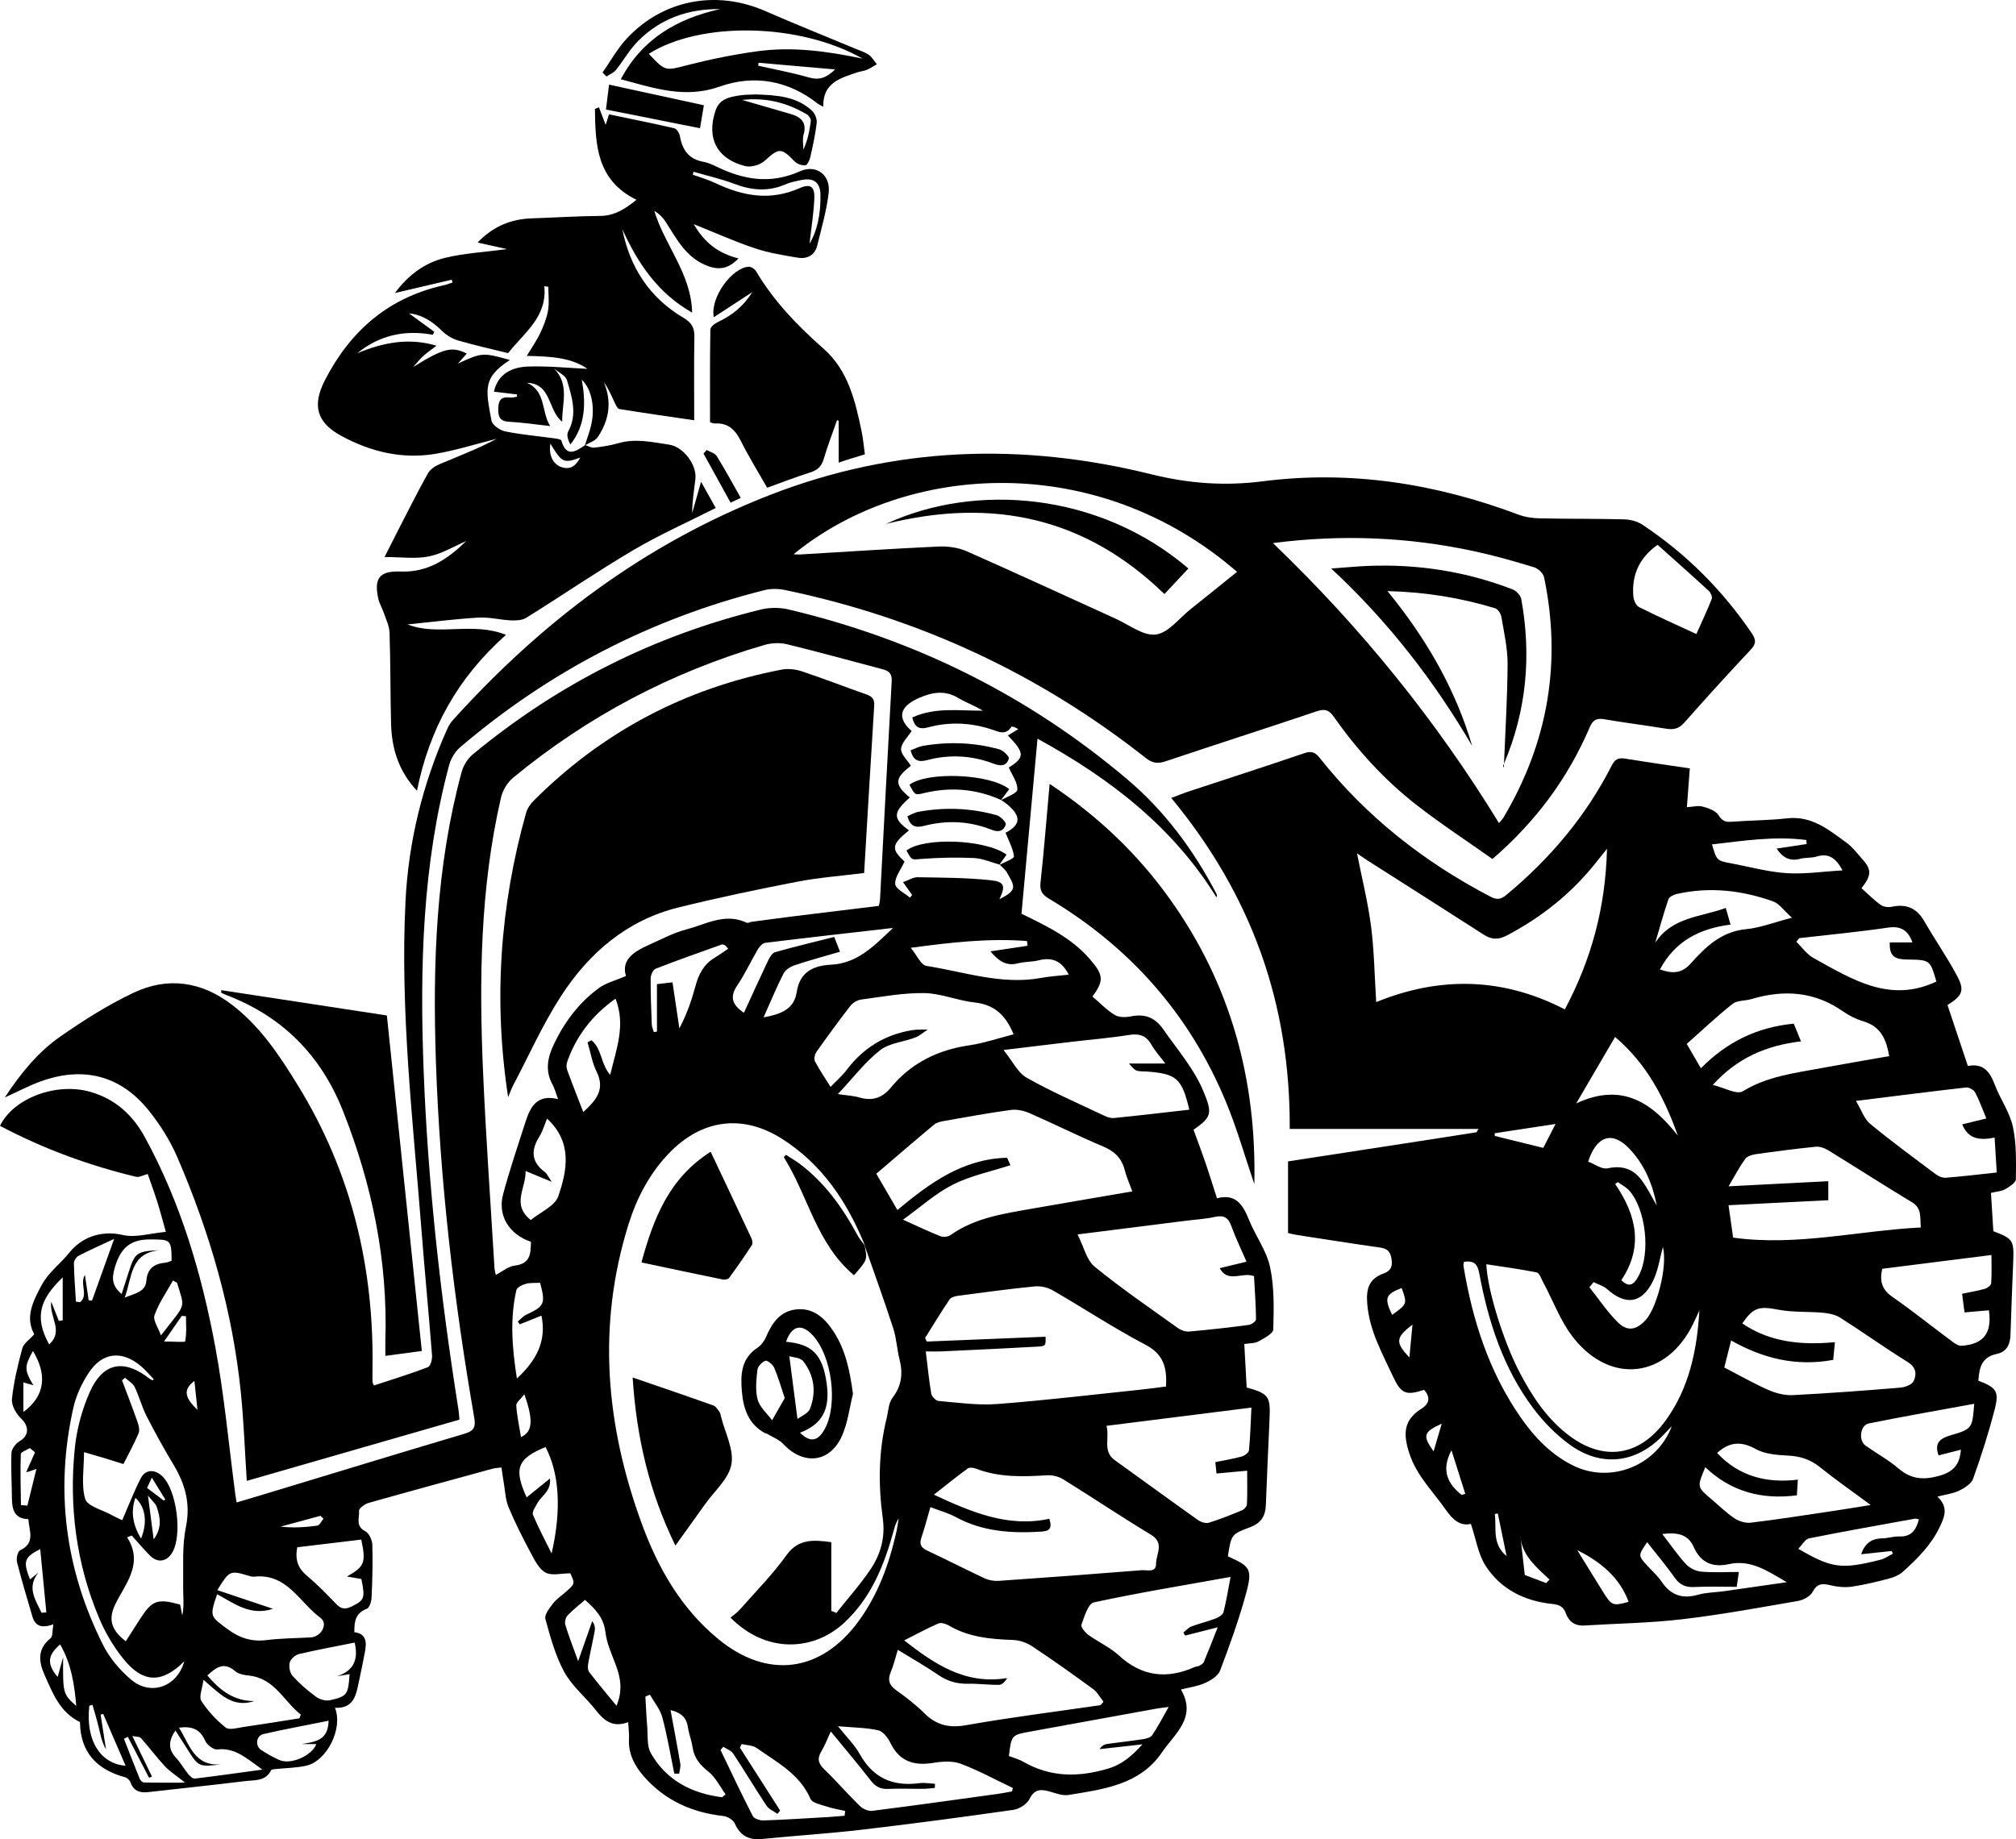 <svg width="80" height="73" viewBox="0 0 80 73" fill="none" xmlns="http://www.w3.org/2000/svg">
<path fill-rule="evenodd" clip-rule="evenodd" d="M49.562 48.413C49.325 47.822 49.039 47.365 48.292 47.561C48.133 47.065 47.998 46.622 47.848 46.184C47.693 45.731 47.524 45.284 47.362 44.84C48.093 44.339 48.104 44.172 47.774 43.361C47.392 42.423 46.731 41.676 46.166 40.861C45.834 40.383 45.437 40.229 44.875 40.342C44.67 40.383 44.399 40.385 44.235 40.284C43.911 40.085 43.641 39.801 43.351 39.553C43.828 38.911 43.774 38.681 43.259 38.081C42.524 37.224 41.54 36.758 40.535 36.267C40.746 33.965 40.957 31.664 41.171 29.32C44.081 30.912 46.561 32.843 48.275 35.621C48.292 35.556 48.291 35.51 48.271 35.473C47.369 33.748 46.227 32.197 44.731 30.93C40.803 27.605 36.304 25.372 31.274 24.186C30.93 24.105 30.53 24.11 30.186 24.194C25.925 25.237 22.114 27.163 18.755 29.948C18.55 30.117 18.386 30.393 18.316 30.65C17.296 34.42 17.167 38.273 17.298 42.142C17.459 46.886 18.008 51.594 18.82 56.271C18.884 56.643 18.806 56.797 18.429 56.908C15.757 57.701 13.092 58.518 10.424 59.326C10.087 59.428 9.749 59.528 9.39 59.634C9.369 59.507 9.353 59.43 9.343 59.353C9.082 57.386 8.904 55.404 8.542 53.455C8.005 50.566 7.177 47.755 5.754 45.146C5.268 44.254 4.579 43.623 3.588 43.338C2.236 42.948 0.534 43.585 0 44.686C1.71 45.591 3.514 46.255 5.398 46.708C5.524 46.738 5.682 46.644 5.862 46.598C5.98 46.94 6.119 47.314 6.239 47.694C6.357 48.069 6.456 48.451 6.582 48.894C5.962 48.95 5.384 49.136 4.879 49.019C3.971 48.807 3.204 49.148 2.749 49.721C2.403 50.156 1.93 50.494 1.659 50.997C1.307 51.648 0.985 52.287 1.36 52.958C1.167 53.176 0.938 53.323 0.886 53.516C0.707 54.178 0.544 54.852 0.474 55.531C0.448 55.779 0.64 56.114 0.837 56.303C1.163 56.614 1.158 56.983 0.775 57.205C0.623 57.293 0.461 57.509 0.454 57.673C0.428 58.278 0.47 58.886 0.474 59.493C0.478 59.934 0.588 60.283 1.125 60.296C1.157 60.768 1.414 61.244 0.799 61.532C0.701 61.578 0.639 61.856 0.675 61.999C0.857 62.724 1.074 63.441 1.285 64.158C1.389 64.513 1.619 64.654 2.118 64.469C2.072 64.728 2.1 64.95 2.007 65.024C1.469 65.454 1.536 65.962 1.773 66.49C2.094 67.207 2.374 67.961 3.174 68.352C3.187 69.532 3.823 70.233 4.961 70.54C5.051 70.565 5.153 70.665 5.184 70.753C5.305 71.094 5.556 71.167 5.878 71.131C7.166 70.986 8.454 70.85 9.74 70.693C10.11 70.648 10.543 70.706 10.756 70.266C10.774 70.229 10.87 70.222 10.931 70.216C11.34 70.172 11.758 70.173 12.156 70.082C12.97 69.896 13.621 68.612 13.293 67.784C14.049 67.821 14.132 67.267 14.243 66.739C14.326 66.349 14.409 65.958 14.482 65.566C14.553 65.189 14.546 64.843 14.062 64.784C14.055 64.351 14.113 64.021 14.553 63.856C14.661 63.815 14.739 63.568 14.745 63.412C14.776 62.709 14.797 62.005 14.774 61.302C14.768 61.117 14.64 60.849 14.488 60.772C14.093 60.57 14.271 60.235 14.247 59.967C14.239 59.871 14.473 59.697 14.623 59.654C16.261 59.19 17.903 58.744 19.545 58.295C19.648 58.267 19.759 58.265 19.899 58.246C19.932 58.466 19.956 58.653 19.989 58.839C20.046 59.169 20.055 59.52 20.181 59.822C20.439 60.442 20.745 61.044 21.062 61.638C21.216 61.926 21.386 62.276 21.649 62.418C21.894 62.551 22.271 62.447 22.632 62.447C22.821 62.861 22.821 62.861 22.441 63.194C22.271 63.343 22.075 63.473 21.941 63.649C21.802 63.831 21.596 64.092 21.642 64.259C21.841 64.979 22.039 65.721 22.396 66.37C22.706 66.934 23.248 67.37 23.653 67.889C23.977 68.305 24.328 68.579 24.927 68.355C24.941 68.601 24.972 68.806 24.96 69.009C24.925 69.612 25.184 70.093 25.57 70.529C26.403 71.471 27.469 71.942 28.714 72.081C28.876 72.099 29.096 72.238 29.159 72.378C29.376 72.862 29.714 73.044 30.24 72.991C31.555 72.86 32.876 72.778 34.188 72.624C36.202 72.389 38.211 72.121 40.218 71.834C40.452 71.8 40.754 71.606 40.854 71.403C41.049 71.01 41.297 71.007 41.646 71.105C41.891 71.173 42.158 71.283 42.394 71.245C43.786 71.019 45.237 70.84 46.107 69.556C46.601 68.827 47.513 68.17 46.861 67.059C47.197 66.973 47.528 66.932 47.816 66.801C48.048 66.696 48.335 66.521 48.415 66.31C48.799 65.297 49.169 64.273 49.452 63.228C49.709 62.274 49.609 62.166 48.725 61.773C48.861 60.911 48.856 60.896 49.612 60.615C50.039 60.457 50.215 60.175 50.232 59.743C50.274 58.592 50.33 57.442 50.38 56.291C50.418 55.423 50.34 55.316 49.471 55.07C49.44 54.512 49.409 53.943 49.377 53.346C49.595 53.31 49.793 53.323 49.937 53.242C50.162 53.117 50.523 52.933 50.527 52.766C50.549 51.939 50.571 51.09 50.399 50.289C50.259 49.635 49.816 49.05 49.562 48.413ZM12.718 60.164C12.757 60.203 12.796 60.241 12.835 60.28C12.755 60.375 12.684 60.541 12.592 60.554C12.117 60.621 11.636 60.649 11.136 60.593C11.664 60.45 12.191 60.307 12.718 60.164ZM8.616 63.274C9.31 63.656 9.943 64.148 10.831 63.855C10.076 63.602 9.364 63.363 8.626 63.115C9.096 62.338 9.131 62.325 9.843 62.537C9.92 62.559 10.003 62.588 10.079 62.58C11.393 62.433 11.884 63.606 12.716 64.214C13.036 64.447 12.748 64.967 12.328 64.991C11.745 65.024 11.158 65.023 10.58 65.097C9.976 65.174 9.491 65.007 9.012 64.649C8.335 64.144 8.316 64.168 8.616 63.274ZM8.073 66.674C8.718 67.218 9.215 67.808 10.095 67.517C9.281 67.521 8.726 67.09 8.229 66.501C8.565 66.196 8.872 65.932 9.333 66.331C9.465 66.445 9.688 66.486 9.875 66.505C10.907 66.614 11.257 67.527 11.935 68.051C11.918 68.101 11.9 68.151 11.883 68.202C11.139 68.318 10.397 68.441 9.653 68.548C9.419 68.582 9.094 68.68 8.958 68.57C8.586 68.273 8.245 67.91 7.989 67.511C7.885 67.348 8.029 67.029 8.073 66.674ZM7.714 54.81C7.755 55.195 7.793 55.55 7.837 55.957C7.307 55.46 7.272 55.143 7.714 54.81ZM7.268 62.944C7.262 63.333 7.317 63.723 7.233 64.124C7.204 63.977 7.176 63.83 7.148 63.687C6.244 63.439 6.034 63.515 5.561 64.255C5.372 64.551 5.181 64.846 4.99 65.144C4.387 64.679 4.282 64.24 4.603 63.619C4.648 63.533 4.691 63.447 4.739 63.364C5.154 62.635 5.62 61.914 5.046 61.02C5.106 60.995 5.166 60.97 5.227 60.946C5.469 61.214 5.701 61.493 5.958 61.748C6.261 62.05 6.626 61.985 6.841 61.613C7.243 60.919 7.012 59.151 6.448 58.6C6.15 58.308 5.775 58.312 5.591 58.666C5.32 59.188 5.11 59.742 4.85 60.339C4.759 60.294 4.583 60.217 4.415 60.125C4.053 59.925 3.468 59.783 3.382 59.498C3.217 58.946 3.334 58.312 3.334 57.637C3.685 57.74 3.929 57.809 4.171 57.882C4.401 57.952 4.63 58.026 4.898 58.11C5.111 57.687 5.328 57.296 5.5 56.887C5.552 56.762 5.505 56.577 5.456 56.435C5.261 55.882 5.048 55.334 4.842 54.785C4.882 54.752 4.922 54.718 4.962 54.685C5.093 54.805 5.272 54.903 5.343 55.051C5.524 55.425 5.628 55.837 5.816 56.207C6.149 56.859 6.505 57.502 6.883 58.13C7.346 58.902 7.568 59.676 7.378 60.604C7.223 61.361 7.279 62.162 7.268 62.944ZM5.373 59.452C5.767 59.808 5.866 60.408 5.596 61.071C5.266 60.508 5.18 60.008 5.373 59.452ZM5.836 59.059C5.86 59.007 5.913 58.892 6.025 58.65C6.243 59.003 6.401 59.259 6.558 59.514C6.539 59.529 6.52 59.544 6.5 59.559C6.296 59.406 6.093 59.252 5.836 59.059ZM6.098 61.099C6.018 60.49 5.956 60.01 5.871 59.357C6.041 59.574 6.178 59.682 6.222 59.818C6.351 60.214 6.448 60.622 6.098 61.099ZM7.348 53.239C7.338 53.285 6.879 53.245 6.509 53.245C6.801 52.822 7.007 52.526 7.213 52.229C7.269 52.233 7.325 52.238 7.381 52.242C7.381 52.576 7.411 52.917 7.348 53.239ZM7.028 50.918C7.341 51.984 7.409 51.68 6.386 53.005C6.28 52.697 6.061 52.397 6.132 52.198C6.304 51.715 6.611 51.279 6.864 50.824C6.919 50.855 6.974 50.887 7.028 50.918ZM5.976 49.194C6.757 49.2 6.806 49.181 6.81 50.042C6.725 50.068 6.636 50.113 6.544 50.121C6.097 50.157 5.846 50.373 5.809 50.829C5.773 51.279 5.384 51.325 4.948 51.504C5.253 50.683 5.156 49.74 6.331 49.622C5.431 49.661 5.354 49.719 5.112 50.474C5.021 50.757 4.93 51.04 4.827 51.36C4.432 51.032 4.431 50.723 4.563 50.285C4.786 49.551 5.153 49.186 5.976 49.194ZM3.118 49.844C3.541 49.623 3.98 49.431 4.529 49.174C4.2 50.092 3.925 50.858 3.651 51.625C3.607 51.62 3.563 51.616 3.519 51.611C3.47 51.285 3.422 50.959 3.37 50.606C3.15 50.949 3.523 51.413 3.177 51.686C3.122 51.678 3.068 51.671 3.013 51.663C2.983 51.157 2.942 50.651 2.933 50.144C2.932 50.042 3.025 49.892 3.118 49.844ZM0.929 56.043C0.929 55.595 0.929 55.251 0.929 54.865C1.026 54.904 1.18 54.939 1.323 54.98C0.96 54.376 0.964 54.235 1.308 53.623C1.868 54.544 1.806 55.397 0.929 56.043ZM1.086 59.76C1.001 59.753 0.916 59.745 0.831 59.738C0.823 59.064 0.802 58.389 0.825 57.716C0.828 57.632 1.058 57.555 1.183 57.474C1.252 57.531 1.321 57.588 1.39 57.644C1.272 57.909 1.154 58.174 1.041 58.427C0.993 58.433 1.053 58.431 1.11 58.418C1.168 58.405 1.223 58.38 1.446 58.302C1.308 58.861 1.197 59.31 1.086 59.76ZM1.65 64.013C1.417 63.512 1.047 63.022 1.52 62.421C1.412 62.508 1.304 62.596 1.191 62.688C0.911 61.975 0.951 61.814 1.596 61.484C1.68 62.358 1.76 63.177 1.839 63.996C1.776 64.001 1.713 64.007 1.65 64.013ZM1.95 53.361C1.333 52.245 1.611 51.55 2.488 50.699C2.488 51.31 2.488 51.859 2.488 52.407C2.391 52.415 2.382 52.423 2.336 52.431C2.248 52.208 2.159 51.984 2.032 51.663C1.953 52.289 2.54 52.833 1.95 53.361ZM2.505 65.778C2.409 66.123 2.349 66.34 2.288 66.561C1.86 66.054 1.875 65.702 2.387 65.27C2.832 66.041 2.954 66.871 3.027 67.713C2.495 67.231 2.495 67.231 2.505 65.778ZM2.916 55.854C3.023 55.381 3.246 54.91 3.513 54.5C4.06 53.659 4.85 53.582 5.614 54.242C5.79 54.394 5.94 54.575 6.102 54.743C6.089 54.758 6.076 54.772 6.063 54.787C6.024 54.768 5.979 54.757 5.946 54.731C4.922 53.92 4.08 54.072 3.555 55.268C3.251 55.962 3.044 56.731 2.968 57.483C2.735 59.795 3.024 62.06 3.93 64.217C4.169 64.787 4.496 65.342 4.882 65.826C5.674 66.817 6.425 66.826 7.313 65.938C7.034 66.946 5.989 67.336 5.197 66.663C4.753 66.286 4.346 65.803 4.088 65.287C2.583 62.286 2.175 59.13 2.916 55.854ZM3.544 67.704C3.586 67.69 3.627 67.677 3.668 67.664C3.749 67.95 3.839 68.233 3.908 68.52C3.981 68.828 4.035 69.14 4.207 69.436C4.136 68.976 4.064 68.516 3.993 68.056C4.027 68.046 4.06 68.036 4.094 68.026C4.389 68.71 4.685 69.394 4.984 70.084C4.03 70.014 3.385 69.139 3.544 67.704ZM5.71 70.748C5.652 70.747 5.57 70.665 5.545 70.603C5.33 70.076 5.126 69.545 4.919 69.015C4.97 68.988 5.021 68.961 5.072 68.935C5.354 69.477 5.635 70.02 5.916 70.562C5.954 70.545 5.991 70.528 6.029 70.511C5.783 70.002 5.537 69.493 5.252 68.904C5.412 68.938 5.54 68.926 5.59 68.983C5.916 69.35 6.211 69.746 6.545 70.106C6.738 70.312 6.986 70.468 7.345 70.755C6.722 70.755 6.216 70.76 5.71 70.748ZM7.731 70.594C7.652 70.603 7.537 70.499 7.473 70.42C7.301 70.208 7.167 69.964 6.982 69.765C6.667 69.428 6.682 69.097 6.961 68.684C7.13 68.949 7.282 69.186 7.432 69.423C7.885 70.137 7.884 70.137 8.823 70.025C7.708 70.144 7.531 69.25 7.102 68.573C7.603 68.508 7.939 68.623 8.14 69.09C8.21 69.25 8.469 69.454 8.618 69.437C9.338 69.355 9.787 69.797 10.414 70.238C9.439 70.37 8.586 70.492 7.731 70.594ZM11.982 69.224C12.171 69.224 12.36 69.224 12.556 69.224C12.358 69.705 11.528 70.054 11.084 69.856C10.834 69.744 10.59 69.608 10.362 69.457C10.116 69.295 10.164 68.893 10.452 68.827C11.3 68.632 12.157 68.477 13.039 68.298C13.026 69.088 12.507 69.128 11.982 69.224ZM14.074 65.196C14.232 65.877 14.033 66.316 13.377 66.532C13.541 66.504 13.704 66.477 13.872 66.448C13.82 67.255 13.778 67.333 13.095 67.484C12.928 67.521 12.689 67.455 12.548 67.352C12.211 67.105 11.89 66.828 11.611 66.521C11.501 66.399 11.457 66.15 11.497 65.987C11.531 65.851 11.715 65.687 11.862 65.652C12.584 65.481 13.315 65.349 14.074 65.196ZM14.336 61.108C14.531 62.025 14.465 62.18 13.768 62.574C13.957 62.606 14.147 62.639 14.339 62.672C14.499 63.44 14.459 63.511 13.959 63.761C13.695 63.893 13.527 63.863 13.328 63.652C12.963 63.267 12.588 62.885 12.181 62.544C11.835 62.254 11.699 61.925 11.795 61.413C12.649 61.311 13.495 61.209 14.336 61.108ZM44.8 41.079C45.206 41.014 45.478 41.095 45.685 41.455C45.825 41.699 46.02 41.924 46.246 42.213C45.753 42.213 45.346 42.213 44.8 42.213C44.968 42.405 45.027 42.469 45.109 42.495C45.229 42.533 45.366 42.519 45.495 42.529C46.693 42.617 46.898 42.797 47.195 44.045C46.194 44.158 45.197 44.276 44.199 44.376C44.066 44.389 43.914 44.329 43.787 44.268C42.765 43.783 41.723 43.33 40.74 42.776C40.389 42.578 40.186 42.126 39.823 41.675C40.846 41.552 41.688 41.45 42.53 41.35C43.287 41.261 44.048 41.199 44.8 41.079ZM35.88 65.109C36.344 64.875 36.779 64.637 37.232 64.439C37.337 64.393 37.525 64.444 37.637 64.51C38.432 64.984 39.309 65.061 40.208 65.093C40.463 65.102 40.747 65.202 40.961 65.344C41.781 65.889 42.584 66.459 43.378 67.041C43.548 67.166 43.654 67.375 43.79 67.546C43.751 67.59 43.712 67.635 43.673 67.68C41.895 67.938 40.11 68.162 38.341 68.474C37.664 68.594 37.163 68.476 36.687 68.006C36.345 67.668 35.959 67.367 35.565 67.088C35.277 66.883 35.218 66.673 35.351 66.358C35.461 66.098 35.523 65.82 35.627 65.483C36.204 65.838 36.736 66.137 37.235 66.481C37.599 66.732 37.977 66.839 38.415 66.83C38.82 66.822 39.225 66.876 39.63 66.875C39.745 66.875 39.86 66.78 39.969 66.605C38.304 66.876 37.098 66.059 35.88 65.109ZM39.633 62.746C39.45 62.759 39.242 62.724 39.076 62.647C38.314 62.292 37.568 61.905 36.806 61.55C36.553 61.432 36.471 61.298 36.563 61.03C36.692 60.653 36.79 60.267 36.92 59.82C37.292 59.962 37.625 60.05 37.918 60.21C38.985 60.791 40.129 60.866 41.309 60.792C41.62 60.772 41.772 60.7 41.64 60.282C40.02 60.635 38.576 60.032 37.059 59.326C37.524 58.962 37.954 58.613 38.401 58.286C38.471 58.235 38.629 58.254 38.726 58.291C39.644 58.648 40.595 58.613 41.553 58.556C41.762 58.544 42.01 58.603 42.186 58.712C43.353 59.435 44.492 60.203 45.668 60.911C46.226 61.246 45.874 61.678 45.876 62.063C45.878 62.441 45.517 62.306 45.309 62.323C43.418 62.475 41.526 62.615 39.633 62.746ZM39.571 55.727C38.802 55.786 38.017 55.671 37.242 55.606C37.135 55.597 36.975 55.43 36.955 55.316C36.863 54.783 36.811 54.242 36.737 53.639C36.977 53.639 37.183 53.647 37.388 53.637C38.65 53.578 39.911 53.521 41.172 53.449C41.502 53.431 41.5 53.407 41.49 53.056C39.919 53.12 38.346 53.184 36.773 53.248C36.753 53.2 36.732 53.152 36.711 53.104C37.031 52.593 37.343 52.077 37.68 51.577C37.737 51.492 37.895 51.448 38.013 51.432C39.026 51.298 40.039 51.159 41.056 51.059C41.291 51.035 41.574 51.099 41.779 51.217C43.011 51.928 44.2 52.716 45.458 53.376C46.178 53.754 46.311 54.288 46.272 55.032C45.93 55.074 45.584 55.124 45.236 55.16C43.349 55.357 41.463 55.584 39.571 55.727ZM40.967 47.971C39.836 48.172 38.691 48.331 37.719 49.022C37.622 49.09 37.433 49.112 37.323 49.069C36.844 48.878 36.379 48.656 35.834 48.411C36.53 47.91 37.124 47.367 37.819 47.016C38.511 46.665 39.303 46.506 40.097 46.248C40.044 46.129 39.993 46.016 39.964 45.952C38.2 45.998 36.902 46.953 35.611 48.026C35.316 47.519 35.053 47.066 34.774 46.587C35.55 45.924 36.305 45.272 37.072 44.633C37.174 44.548 37.333 44.516 37.472 44.491C38.35 44.337 39.227 44.175 40.111 44.055C40.348 44.023 40.627 44.082 40.85 44.18C41.828 44.607 42.783 45.088 43.767 45.501C44.225 45.693 44.511 45.967 44.631 46.44C44.701 46.715 44.82 46.977 44.933 47.288C43.582 47.521 42.273 47.74 40.967 47.971ZM36.202 40.887C35.114 41.063 34.25 41.599 33.593 42.473C33.421 42.701 33.198 42.891 32.959 43.14C32.733 42.778 32.516 42.463 32.34 42.126C32.292 42.033 32.33 41.849 32.397 41.754C32.832 41.137 33.277 40.526 33.741 39.929C33.837 39.806 34.016 39.694 34.169 39.674C35.005 39.563 35.846 39.403 36.682 39.417C37.35 39.429 38.008 39.718 38.681 39.79C39.478 39.876 39.921 40.317 40.221 41.053C39.633 41.203 39.053 41.403 38.456 41.491C37.201 41.676 36.152 42.198 35.349 43.17C35.016 43.572 34.627 43.712 34.115 43.563C33.871 43.492 33.61 43.48 33.25 43.425C33.848 42.787 34.321 42.16 34.92 41.687C35.287 41.398 35.851 41.358 36.316 41.181C36.496 41.112 36.649 40.972 36.814 40.864C36.609 40.87 36.401 40.854 36.202 40.887ZM40.755 37.351C40.762 37.413 40.77 37.476 40.777 37.538C40.302 37.609 39.827 37.681 39.303 37.761C39.62 38.131 39.92 38.363 40.404 38.234C40.668 38.164 40.956 38.184 41.22 38.116C41.752 37.98 42.13 38.14 42.412 38.686C42.031 38.729 41.67 38.749 41.318 38.814C39.751 39.104 38.27 38.573 36.762 38.338C36.547 38.304 36.389 37.919 36.141 37.62C37.763 37.4 39.253 37.234 40.755 37.351ZM36.103 31.654C35.479 31.136 35.494 30.891 36.147 30.395C36.004 30.168 35.747 29.941 35.757 29.726C35.768 29.486 36.022 29.257 36.175 29.015C35.603 28.51 35.676 28.06 36.444 27.714C36.964 27.48 37.481 27.377 38.02 27.699C38.332 27.885 38.68 28.01 39.001 28.207C38.056 28.214 37.109 28.06 36.2 28.478C36.295 28.852 36.454 28.97 36.834 28.868C37.683 28.64 38.542 28.68 39.374 28.961C39.664 29.06 39.909 29.182 40.127 28.856C40.152 28.819 40.283 28.851 40.404 28.943C40.267 29.027 40.13 29.11 39.995 29.193C40.672 29.881 40.665 30.071 40.031 30.463C40.162 30.767 40.387 31.061 40.37 31.341C40.36 31.491 39.967 31.619 39.732 31.757C39.809 31.811 39.889 31.861 39.962 31.92C40.543 32.4 40.505 32.742 39.903 33.053C40.028 33.372 40.202 33.675 40.236 33.992C40.246 34.081 39.883 34.21 39.672 34.322C39.77 34.424 39.893 34.514 39.958 34.633C40.067 34.833 40.242 35.079 40.196 35.256C40.147 35.445 39.873 35.577 39.66 35.69C39.906 35.169 39.874 34.996 39.307 34.936C38.349 34.835 37.379 34.835 36.413 34.818C36.237 34.815 36.059 34.935 35.834 35.015C35.979 35.218 36.087 35.37 36.196 35.523C36.166 35.558 36.137 35.593 36.108 35.628C35.901 35.448 35.536 35.278 35.524 35.086C35.507 34.811 35.746 34.52 35.893 34.197C35.357 33.699 35.368 33.526 36.069 32.959C35.422 32.483 35.427 32.257 36.103 31.654ZM32.967 38.291C32.258 38.326 31.734 38.596 31.618 39.368C31.514 40.063 30.987 40.254 30.3 40.381C30.583 39.75 30.815 39.186 31.09 38.644C31.165 38.499 31.355 38.372 31.519 38.317C32.101 38.122 32.694 37.962 33.333 37.775C33.257 37.579 33.191 37.41 33.105 37.188C32.311 37.389 31.528 37.574 30.756 37.794C30.636 37.828 30.536 38.009 30.472 38.143C30.149 38.821 29.84 39.505 29.521 40.199C29.065 39.891 28.938 39.579 29.256 39.113C29.563 38.663 29.789 38.161 30.067 37.691C30.133 37.579 30.255 37.435 30.366 37.422C32.017 37.218 33.669 37.034 35.435 36.832C34.669 37.565 34.013 38.24 32.967 38.291ZM19.674 50.602C19.659 50.523 19.628 50.423 19.622 50.321C19.467 47.732 19.282 45.144 19.169 42.552C19.011 38.896 19.051 35.246 19.882 31.652C19.948 31.368 20.135 31.058 20.36 30.871C23.311 28.434 26.639 26.678 30.33 25.6C30.609 25.518 30.945 25.502 31.227 25.57C32.502 25.88 33.766 26.233 35.035 26.566C35.29 26.633 35.401 26.754 35.385 27.038C35.222 29.933 35.074 32.829 34.92 35.724C34.916 35.786 34.897 35.848 34.875 35.955C33.788 36.087 32.696 36.219 31.604 36.355C31.008 36.429 30.413 36.51 29.818 36.589C29.755 36.597 29.678 36.646 29.633 36.625C28.779 36.216 28.017 36.685 27.24 36.888C26.729 37.022 26.249 37.281 25.762 37.498C25.165 37.762 24.643 38.085 24.839 38.74C24.41 38.925 24.047 39.011 23.771 39.213C22.976 39.796 22.399 40.563 21.977 41.451C21.721 41.988 21.627 42.508 21.929 43.056C22.013 43.208 22.055 43.383 22.145 43.626C21.31 43.417 21.044 43.935 20.853 44.529C20.546 45.486 20.221 46.438 19.963 47.408C19.74 48.25 20.202 48.994 21.069 49.288C21.055 49.732 21.071 50.158 20.425 50.233C20.173 50.262 19.942 50.465 19.674 50.602ZM28.899 37.654C28.717 37.776 28.539 37.905 28.352 38.019C27.922 38.278 27.722 38.673 27.598 39.138C27.445 39.706 27.251 40.262 26.959 40.819C26.87 40.215 26.779 39.612 26.687 38.991C26.473 39.016 26.265 39.036 26.07 39.062C26.07 39.695 26.07 40.318 26.07 40.942C26.07 40.949 25.988 40.957 25.946 40.964C25.917 40.862 25.868 40.761 25.864 40.658C25.84 40.05 25.816 39.442 25.82 38.834C25.821 38.702 25.91 38.492 26.012 38.452C26.882 38.112 27.765 37.802 28.645 37.487C28.68 37.474 28.731 37.508 28.775 37.52C28.816 37.565 28.858 37.609 28.899 37.654ZM20.49 51.209C20.515 51.1 20.726 50.996 20.87 50.956C21.05 50.907 21.25 50.926 21.433 50.916C21.654 51.75 21.609 51.839 20.883 52.184C20.756 52.244 20.657 52.362 20.546 52.453C20.572 52.49 20.598 52.527 20.624 52.565C20.913 52.449 21.203 52.333 21.487 52.219C21.701 53.257 21.265 54.011 20.512 54.715C20.323 53.511 20.229 52.361 20.49 51.209ZM20.808 55.34C21.171 56.377 21.138 56.826 20.675 57.041C20.602 56.595 20.512 56.193 20.487 55.786C20.48 55.667 20.66 55.536 20.808 55.34ZM21.889 61.658C21.637 61.147 21.366 60.645 21.148 60.12C21.103 60.012 21.242 59.817 21.318 59.674C21.48 59.367 21.881 59.185 21.824 58.684C21.487 58.956 21.195 59.193 20.898 59.433C20.377 58.287 20.529 57.892 21.649 57.435C22.183 58.456 22.298 59.886 21.889 61.658ZM22.155 47.478C22.02 47.871 21.438 48.114 21.061 48.424C20.278 47.794 20.885 47.159 20.855 46.478C21.215 46.627 21.489 46.74 21.893 46.907C21.752 46.703 21.707 46.583 21.619 46.518C21.081 46.118 21.063 45.659 21.399 45.119C21.539 44.894 21.612 44.63 21.709 44.399C22.715 45.327 22.514 46.437 22.155 47.478ZM22.503 42.459C22.469 42.363 22.476 42.233 22.511 42.135C22.872 41.11 23.509 40.29 24.425 39.638C24.84 40.691 24.456 41.641 24.214 42.661C23.838 42.246 23.885 41.615 23.469 41.29C23.418 41.317 23.367 41.344 23.316 41.37C23.433 41.763 23.498 42.18 23.677 42.542C24.021 43.241 23.66 43.67 23.146 44.138C22.92 43.553 22.703 43.009 22.503 42.459ZM24.465 67.704C24.074 67.227 23.715 66.804 23.379 66.364C23.317 66.282 23.323 66.124 23.344 66.009C23.42 65.584 23.52 65.164 23.599 64.74C23.622 64.617 23.602 64.485 23.501 64.344C23.33 64.831 23.159 65.319 22.942 65.934C22.735 65.358 22.565 64.927 22.432 64.486C22.399 64.378 22.448 64.199 22.527 64.115C22.733 63.895 22.977 63.709 23.215 63.502C23.633 63.868 23.958 64.215 24.025 64.783C24.078 65.233 24.282 65.669 24.443 66.103C24.631 66.607 24.714 67.105 24.465 67.704ZM25.48 60.512C24.04 56.6 23.68 52.625 24.942 48.592C25.271 47.542 25.776 46.575 26.552 45.769C27.832 44.44 29.44 44.204 31.003 45.183C32.626 46.2 33.627 47.717 34.327 49.448L34.31 49.432C34.692 50.529 35.089 51.622 35.448 52.727C35.576 53.12 35.591 53.547 35.694 53.95C35.837 54.509 35.784 55 35.416 55.483C35.256 55.694 35.251 56.023 35.183 56.3C34.859 57.609 34.849 58.938 35.03 60.259C35.137 61.03 34.945 61.697 34.534 62.304C34.129 62.904 33.637 63.452 33.188 64.022C33.123 63.994 33.086 63.967 32.988 63.939C32.988 63.035 32.988 62.132 32.988 61.21C32.306 61.121 31.689 61.059 31.216 61.718C30.665 62.486 29.993 63.167 29.364 63.88C29.256 64.004 29.115 64.099 28.99 64.206C30.406 65.64 32.284 65.538 33.5 64.41C34.572 63.414 35.083 62.128 35.46 60.77C35.506 60.601 35.548 60.431 35.661 60.273C35.63 60.456 35.607 60.641 35.566 60.822C35.282 62.082 34.846 63.283 34.075 64.341C32.582 66.39 30.444 66.665 28.488 65.044C27.027 63.835 26.118 62.246 25.48 60.512ZM28.657 71.335C27.45 71.183 26.444 70.667 25.829 69.589C25.661 69.295 25.713 68.876 25.682 68.512C25.648 68.122 25.634 67.73 25.611 67.339C25.672 67.315 25.732 67.291 25.792 67.266C25.96 67.564 26.196 67.844 26.282 68.163C26.48 68.897 26.604 69.65 26.758 70.395C26.822 70.396 26.887 70.397 26.951 70.399C26.968 70.268 27.017 70.133 26.996 70.009C26.878 69.304 26.742 68.602 26.609 67.875C27.009 67.97 27.241 68.162 27.297 68.552C27.335 68.819 27.444 69.078 27.482 69.346C27.543 69.77 27.77 70.045 28.107 70.314C28.395 70.543 28.569 70.91 28.793 71.217C28.748 71.256 28.703 71.296 28.657 71.335ZM33.516 72.069C33.303 72.086 33.091 72.108 32.878 72.12C32.021 72.17 31.163 72.225 30.305 72.255C30.159 72.26 29.927 72.189 29.873 72.083C29.428 71.218 29.015 70.337 28.593 69.46C28.629 69.417 28.665 69.374 28.701 69.331C28.835 69.421 29.015 69.481 29.096 69.604C29.548 70.286 29.966 70.99 30.419 71.672C30.512 71.812 30.705 71.888 30.851 71.994C30.887 71.951 30.923 71.909 30.959 71.866C30.427 71.033 29.894 70.201 29.362 69.368C29.384 69.32 29.407 69.272 29.43 69.224C29.63 69.272 29.868 69.268 30.023 69.378C30.831 69.949 31.738 70.414 32.163 71.401C32.234 71.565 32.582 71.628 32.812 71.705C33.047 71.784 33.296 71.823 33.539 71.879C33.531 71.943 33.524 72.006 33.516 72.069ZM40.159 71.103C39.978 71.135 39.797 71.174 39.614 71.199C37.945 71.429 36.276 71.665 34.604 71.875C34.449 71.894 34.232 71.792 34.114 71.676C33.631 71.203 33.189 70.689 32.703 70.219C32.465 69.988 32.422 69.795 32.593 69.514C32.733 69.285 32.826 69.028 32.968 68.723C33.522 69.399 34.049 70.022 34.548 70.665C34.734 70.905 34.929 71.019 35.24 71.004C35.709 70.982 36.18 71.004 36.65 71C36.8 70.999 36.949 70.977 37.098 70.964C37.099 70.909 37.1 70.855 37.101 70.8C36.895 70.79 36.684 70.749 36.482 70.776C35.427 70.917 34.645 70.568 34.12 69.625C33.915 69.257 33.598 68.95 33.254 68.517C33.867 68.57 34.369 68.57 34.846 68.676C35.037 68.718 35.231 68.968 35.328 69.168C35.681 69.899 36.246 70.098 37.021 69.972C37.379 69.913 37.792 69.882 38.118 70.003C38.831 70.269 39.503 70.64 40.193 70.968C40.181 71.013 40.17 71.058 40.159 71.103ZM45.721 68.873C45.657 68.968 45.477 69.011 45.343 69.032C44.879 69.104 44.41 69.153 43.944 69.218C43.831 69.234 43.723 69.281 43.636 69.425C44.17 69.365 44.703 69.306 45.337 69.235C44.898 69.71 44.529 70.034 43.956 70.203C42.777 70.549 41.676 70.543 40.599 69.922C40.434 69.827 40.241 69.778 40.036 69.698C40.136 68.859 40.137 68.863 40.914 68.723C42.574 68.423 44.233 68.118 45.892 67.817C46.017 67.794 46.144 67.783 46.375 67.752C46.133 68.177 45.947 68.538 45.721 68.873ZM48.832 62.59C48.734 63.099 48.664 63.549 48.551 63.988C48.524 64.092 48.364 64.192 48.243 64.238C47.927 64.359 47.593 64.438 47.276 64.557C47.157 64.602 47.065 64.715 46.96 64.797C46.982 64.837 47.005 64.878 47.027 64.918C47.423 64.818 47.82 64.717 48.322 64.59C48.12 65.099 47.952 65.537 47.77 65.969C47.744 66.032 47.66 66.079 47.592 66.116C47.538 66.146 47.465 66.142 47.407 66.167C46.301 66.659 45.309 66.544 44.397 65.704C44.047 65.381 43.586 65.178 43.195 64.894C43.063 64.798 42.88 64.581 42.914 64.487C43.029 64.164 43.181 63.65 43.406 63.601C45.173 63.218 46.961 62.926 48.832 62.59ZM49.66 55.869C49.63 56.464 49.615 57.018 49.562 57.568C49.553 57.659 49.389 57.778 49.275 57.81C48.95 57.901 48.614 57.954 48.227 58.034C48.245 58.198 48.257 58.32 48.274 58.485C48.686 58.447 49.067 58.412 49.491 58.374C49.491 58.826 49.501 59.268 49.482 59.708C49.479 59.791 49.376 59.907 49.291 59.943C48.859 60.123 48.422 60.299 47.975 60.437C47.852 60.475 47.657 60.415 47.543 60.335C46.438 59.551 45.344 58.75 44.243 57.96C43.737 57.597 44.045 57.081 43.907 56.593C45.84 56.349 47.715 56.114 49.66 55.869ZM49.56 52.587C48.772 52.691 47.982 52.78 47.19 52.85C47.047 52.863 46.869 52.803 46.75 52.718C45.635 51.918 44.498 51.141 43.437 50.275C43.117 50.013 43.013 49.495 42.76 48.996C44.286 48.803 45.652 48.631 47.018 48.458C47.42 48.407 47.829 48.384 48.223 48.298C48.585 48.219 48.747 48.343 48.865 48.67C49.033 49.134 49.251 49.581 49.465 50.078C49.095 50.168 48.769 50.246 48.401 50.335C48.738 50.947 49.29 50.47 49.763 50.651C49.792 51.193 49.835 51.777 49.842 52.361C49.843 52.438 49.667 52.573 49.56 52.587Z" fill="black"/>
<path fill-rule="evenodd" clip-rule="evenodd" d="M79.874 44.713C79.746 44.133 79.368 43.612 79.154 43.045C78.963 42.538 78.704 42.191 78.09 42.31C77.814 41.484 77.547 40.686 77.282 39.892C77.885 39.511 77.975 39.311 77.645 38.701C77.252 37.971 76.776 37.286 76.362 36.566C76.063 36.045 75.651 35.864 75.063 35.992C74.926 36.022 74.731 35.991 74.621 35.911C74.352 35.715 74.116 35.474 73.87 35.254C74.282 34.727 74.277 34.503 73.864 34.056C73.678 33.855 73.514 33.623 73.295 33.464C72.585 32.947 71.905 32.367 70.909 32.481C70.185 32.564 69.452 32.559 68.724 32.616C68.472 32.635 68.339 32.587 68.192 32.351C68.082 32.175 67.792 32.075 67.563 32.014C67.377 31.965 67.162 32.026 66.94 32.039C66.982 31.481 67.019 30.994 67.056 30.499C66.156 30.364 65.321 30.247 64.489 30.11C64.224 30.066 64.084 30.135 63.959 30.381C62.941 32.386 61.518 34.073 59.783 35.514C59.564 35.696 59.413 35.729 59.152 35.593C56.504 34.213 54.213 32.408 52.364 30.076C52.186 29.853 52.039 29.799 51.754 29.896C50.222 30.419 48.68 30.916 47.141 31.423C46.929 31.493 46.718 31.587 46.477 31.67C49.652 35.508 51.206 39.81 51.18 44.808C53.697 44.808 56.176 44.808 58.695 44.808C58.635 44.808 58.615 44.937 58.583 44.942C56.105 45.335 53.647 45.703 51.113 46.097C51.113 47.048 51.113 47.986 51.113 48.941C51.211 48.967 51.358 49 51.485 49.02C52.575 49.188 53.663 49.361 54.755 49.515C55.036 49.555 55.164 49.653 55.216 49.949C55.271 50.26 55.197 50.439 54.908 50.544C54.322 50.757 54.206 51.15 54.256 51.756C54.343 52.817 54.847 53.704 55.275 54.629C55.597 55.324 55.792 55.401 56.512 55.164C56.767 55.455 56.732 55.709 56.404 55.915C55.689 56.365 55.675 56.922 55.927 57.69C56.221 58.588 56.872 59.2 57.378 59.931C57.642 60.312 57.949 60.588 58.369 60.484C58.574 61.094 58.656 61.687 58.952 62.147C59.549 63.075 60.492 63.549 61.596 63.662C61.877 63.691 62.041 63.769 62.135 64.03C62.256 64.37 62.501 64.541 62.88 64.518C64.168 64.437 65.463 64.421 66.743 64.271C68.288 64.09 69.822 63.807 71.356 63.542C71.569 63.505 71.839 63.355 71.932 63.18C72.115 62.834 72.328 62.845 72.648 62.923C72.918 62.989 73.218 63.014 73.492 62.975C73.988 62.903 74.478 62.782 74.964 62.654C75.16 62.602 75.369 62.513 75.516 62.38C76.09 61.862 76.634 61.325 76.975 60.606C77.174 60.186 77.323 59.817 76.88 59.402C77.225 59.313 77.507 59.282 77.745 59.165C77.96 59.059 78.227 58.893 78.298 58.694C78.62 57.793 78.911 56.879 79.151 55.954C79.341 55.223 79.226 55.077 78.507 54.801C78.543 54.31 78.618 53.866 79.238 53.739C79.621 53.661 79.77 53.367 79.781 52.985C79.809 52.01 79.853 51.035 79.89 50.06C79.921 49.226 79.88 49.165 79.101 48.867C79.07 48.366 79.039 47.86 79.007 47.347C79.232 47.293 79.424 47.285 79.57 47.201C79.74 47.105 79.994 46.942 79.995 46.806C80.002 46.107 80.023 45.389 79.874 44.713ZM55.243 52.19C54.925 51.517 54.973 51.375 55.622 51.123C55.847 51.753 55.847 51.753 55.243 52.19ZM55.928 53.88C55.367 53.282 55.372 53.097 56.051 52.573C56.011 52.998 55.971 53.422 55.928 53.88ZM56.889 57.605C56.447 56.984 56.476 56.842 57.212 56.508C57.108 56.862 57.003 57.217 56.889 57.605ZM74.922 36.818C75.433 36.742 75.718 36.926 75.89 37.406C75.583 37.406 75.288 37.406 74.992 37.406C74.963 37.983 75.222 38.081 75.698 38.085C76.597 38.093 76.597 38.117 76.841 38.959C74.989 39.834 73.484 38.864 71.963 38.024C71.698 37.877 71.508 37.597 71.283 37.378C71.323 37.33 71.362 37.284 71.402 37.236C72.576 37.1 73.753 36.99 74.922 36.818ZM69.139 52.529C69.578 51.884 69.811 51.837 70.574 51.984C71.153 52.094 71.761 52.051 72.353 52.106C72.583 52.127 72.836 52.18 73.025 52.3C73.923 52.873 74.79 53.495 75.695 54.055C76.045 54.272 76.067 54.547 75.934 54.822C75.867 54.961 75.596 55.062 75.409 55.077C73.987 55.194 72.564 55.302 71.139 55.374C70.82 55.389 70.47 55.299 70.174 55.169C69.586 54.909 69.025 54.588 68.424 54.277C68.511 53.934 68.591 53.616 68.695 53.205C69.97 53.925 71.279 54.244 72.746 53.975C72.766 53.771 72.785 53.567 72.814 53.272C71.49 53.397 70.237 53.278 69.139 52.529ZM68.775 49.123C68.716 48.682 68.649 48.26 68.592 47.836C69.93 47.769 71.284 47.704 72.551 47.638C72.551 47.327 72.551 47.111 72.551 46.883C71.284 46.949 70.012 47.014 68.594 47.086C68.871 46.618 69.042 46.289 69.257 45.996C69.335 45.89 69.528 45.831 69.675 45.811C70.462 45.699 71.252 45.596 72.043 45.516C72.202 45.499 72.395 45.562 72.535 45.648C73.651 46.332 74.751 47.043 75.873 47.719C76.268 47.957 76.187 48.3 76.222 48.72C73.735 48.845 71.307 49.472 68.775 49.123ZM72.255 42.398C71.193 42.596 70.123 42.722 69.159 43.314C68.923 43.46 68.41 43.166 67.969 43.062C68.945 41.983 70.091 41.498 71.468 41.332C71.355 41.055 71.268 40.842 71.182 40.63C69.714 40.771 68.523 41.362 67.496 42.4C67.289 42.046 67.124 41.762 66.934 41.434C67.544 40.894 68.126 40.341 68.754 39.844C68.935 39.701 69.249 39.729 69.495 39.656C70.784 39.271 72.001 39.349 73.131 40.141C73.379 40.315 73.667 40.456 73.957 40.543C74.637 40.745 74.855 41.257 74.968 41.919C74.063 42.078 73.157 42.23 72.255 42.398ZM60.981 50.504C61.084 50.524 61.154 50.74 61.226 50.873C61.634 51.63 61.933 52.472 62.465 53.132C63.949 54.975 66.145 54.676 67.182 52.557C67.27 52.377 67.351 52.194 67.436 52.012C67.342 53.59 67.034 55.098 66.085 56.397C65.035 57.834 63.579 58.021 62.178 56.912C61.339 56.248 60.772 55.375 60.287 54.443C59.659 53.234 59.023 51.201 58.981 50.179C59.658 50.284 60.324 50.372 60.981 50.504ZM59.312 44.98C60.092 44.861 60.871 44.742 61.728 44.611C61.549 44.961 61.405 45.24 61.241 45.561C60.594 45.402 59.956 45.244 59.319 45.087C59.316 45.051 59.314 45.016 59.312 44.98ZM64.094 46.995C64.129 46.97 64.164 46.944 64.199 46.918C64.353 47.031 64.535 47.12 64.657 47.26C65.319 48.018 65.501 49.746 65.03 50.632C64.865 50.94 64.68 51.159 64.339 50.809C65.223 49.49 64.94 48.229 64.094 46.995ZM65.576 50.883C65.802 50.441 65.868 49.92 65.989 49.492C66.184 50.311 65.727 51.907 65.331 52.362C64.968 52.778 64.598 52.875 64.209 52.493C63.782 52.074 63.448 51.564 63.073 51.094C63.127 51.026 63.182 50.958 63.236 50.889C63.417 50.98 63.631 51.036 63.775 51.166C64.494 51.814 65.133 51.748 65.576 50.883ZM65.129 46.824C64.801 46.393 64.368 46.248 63.796 46.372C63.567 46.422 63.278 46.201 63.021 46.105C63.37 45.045 64.001 44.887 64.681 45.617C65.264 46.243 65.582 47.006 65.744 47.848C65.541 47.505 65.37 47.139 65.129 46.824ZM71.678 33.341C71.683 33.394 71.689 33.447 71.694 33.501C71.307 33.559 70.92 33.617 70.501 33.68C70.744 34.045 71.028 34.2 71.452 34.084C71.652 34.029 71.879 34.061 72.076 34C72.551 33.851 72.847 34.041 73.116 34.547C72.341 34.591 71.61 34.703 70.89 34.656C70.151 34.607 69.424 34.403 68.692 34.266C68.128 34.161 68.126 34.158 67.935 33.516C69.188 33.37 70.427 33.177 71.678 33.341ZM66.208 35.69C66.241 35.594 66.414 35.512 66.536 35.484C67.838 35.188 69.116 35.336 70.356 35.775C70.608 35.864 70.791 36.142 71.109 36.425C70.4 36.608 69.849 36.827 69.282 36.881C68.295 36.977 67.675 37.593 67.085 38.25C66.712 38.666 66.328 38.639 65.871 38.478C66.471 37.35 67.447 36.855 68.673 36.698C68.602 36.453 68.551 36.275 68.483 36.039C67.485 36.401 66.343 36.398 65.683 37.422C65.854 36.844 66.014 36.261 66.208 35.69ZM64.091 41.158C65.351 42.227 66.051 43.588 66.581 45.074C65.549 43.762 64.359 42.947 62.547 43.796C63.075 42.893 63.563 42.059 64.091 41.158ZM54.611 39.774C54.545 38.741 54.533 37.748 54.407 36.77C54.283 35.809 54.045 34.862 53.849 33.87C53.997 33.971 54.124 34.063 54.257 34.147C55.795 35.128 57.336 36.105 58.87 37.092C59.186 37.295 59.45 37.313 59.802 37.127C61.182 36.399 62.368 35.452 63.332 34.236C63.448 34.09 63.565 33.944 63.77 33.688C63.711 36.023 63.151 38.082 62.096 40.064C59.62 38.783 57.125 38.75 54.611 39.774ZM58.001 59.334C57.454 58.892 57.172 58.373 57.598 57.562C57.798 58.196 57.972 58.743 58.146 59.291C58.097 59.305 58.049 59.32 58.001 59.334ZM59.317 60.094C59.357 60.086 59.397 60.078 59.437 60.07C59.553 60.634 59.669 61.198 59.785 61.762C59.197 61.28 59.393 60.662 59.317 60.094ZM61.358 62.834C61.052 62.718 60.746 62.603 60.507 62.513C60.449 62.004 60.398 61.551 60.348 61.105C60.338 61.048 60.331 60.989 60.328 60.929C60.334 60.987 60.341 61.046 60.348 61.105C60.46 61.793 60.997 62.23 61.488 62.694C61.444 62.741 61.401 62.787 61.358 62.834ZM60.348 56.264C59.083 54.446 58.431 52.398 58.074 50.244C58.067 50.201 58.084 50.153 58.093 50.083C58.488 50.027 58.631 50.164 58.699 50.532C59.058 52.453 59.647 54.298 60.838 55.888C61.246 56.433 61.745 56.946 62.298 57.344C63.562 58.256 64.948 58.073 66.015 56.947C66.109 56.848 66.204 56.75 66.341 56.607C65.741 58.187 63.907 58.899 62.43 58.171C61.549 57.737 60.895 57.051 60.348 56.264ZM63.59 63.148C63.256 62.608 62.922 62.068 62.589 61.528C63.524 61.992 64.276 62.616 64.627 63.578C63.994 63.752 63.956 63.738 63.59 63.148ZM68.399 63.159C68.061 63.206 67.71 63.203 67.387 63.296C66.76 63.476 66.3 63.317 65.939 62.781C65.779 62.543 65.554 62.348 65.36 62.133C65.003 61.74 65.003 61.739 65.363 61.211C65.737 61.688 66.119 62.143 66.461 62.625C66.661 62.907 66.889 63.008 67.233 62.99C67.782 62.963 68.332 62.983 68.917 62.983C68.943 62.803 68.965 62.652 69.003 62.393C68.47 62.393 67.985 62.423 67.506 62.38C67.296 62.361 67.049 62.24 66.907 62.086C66.574 61.725 66.295 61.316 65.963 60.887C66.544 60.814 66.983 60.887 67.209 61.399C67.484 62.021 67.954 62.226 68.608 62.082C69.467 61.893 70.122 62.34 70.904 62.8C69.993 62.931 69.196 63.047 68.399 63.159ZM69.476 60.437C69.267 60.462 69.004 60.382 68.827 60.262C68.493 60.038 68.204 59.75 67.896 59.49C67.342 59.021 67.342 59.021 67.67 58.236C68.687 59.201 69.901 59.533 71.305 59.351C71.315 59.186 71.326 59.002 71.343 58.729C70.097 58.88 69.01 58.596 68.139 57.671C68.616 57.233 69.084 57.188 69.67 57.513C70.028 57.712 70.503 57.752 70.929 57.772C71.422 57.794 71.832 57.92 72.218 58.231C72.831 58.725 73.479 59.176 74.234 59.735C73.62 59.833 73.139 59.914 72.657 59.985C71.597 60.143 70.539 60.309 69.476 60.437ZM75.365 60.984C75.142 60.976 74.916 61.057 74.691 61.06C74.265 61.066 73.999 61.261 73.856 61.689C74.274 61.645 74.67 61.603 75.066 61.561C75.083 61.596 75.1 61.632 75.117 61.667C74.953 61.749 74.798 61.863 74.625 61.907C73.073 62.299 72.695 62.25 71.36 61.473C71.515 61.317 71.633 61.09 71.79 61.059C73.186 60.778 74.589 60.532 75.99 60.278C76.034 60.271 76.082 60.292 76.148 60.303C76.039 60.715 75.856 61.003 75.365 60.984ZM77.393 56.972C76.95 57.102 76.761 57.303 76.928 57.766C77.217 57.692 77.507 57.618 77.813 57.54C77.768 58.14 77.508 58.428 76.929 58.584C76.305 58.752 75.828 58.705 75.336 58.284C74.935 57.941 74.461 57.683 74.027 57.376C73.743 57.175 73.816 56.567 74.156 56.499C75.53 56.221 76.911 55.981 78.342 55.718C78.263 56.695 78.27 56.718 77.393 56.972ZM79.026 49.812C79.026 50.212 79.041 50.576 79.014 50.936C79.007 51.018 78.861 51.127 78.76 51.156C78.481 51.236 78.193 51.281 77.861 51.35C77.893 51.596 77.923 51.826 77.957 52.091C78.3 52.061 78.613 52.034 78.924 52.007C79.056 52.917 78.709 53.361 77.83 53.415C77.709 53.422 77.566 53.32 77.456 53.238C76.667 52.651 75.899 52.033 75.091 51.471C74.679 51.185 74.581 50.852 74.691 50.36C76.124 50.179 77.565 49.997 79.026 49.812ZM77.209 46.746C77.082 46.756 76.924 46.688 76.818 46.608C75.941 45.951 75.056 45.303 74.212 44.606C73.978 44.414 73.872 44.07 73.649 43.697C75.219 43.502 76.614 43.322 78.012 43.164C78.129 43.151 78.323 43.254 78.377 43.356C78.548 43.677 78.669 44.024 78.823 44.393C78.48 44.477 78.185 44.549 77.866 44.627C78.1 45.212 78.559 45.273 79.151 45.152C79.18 45.632 79.207 46.064 79.236 46.538C78.523 46.614 77.867 46.694 77.209 46.746Z" fill="black"/>
<path fill-rule="evenodd" clip-rule="evenodd" d="M5.893 44.065C6.353 44.635 6.756 45.279 7.044 45.948C8.332 48.94 9.232 52.042 9.559 55.287C9.674 56.43 9.715 57.58 9.793 58.777C12.606 57.966 15.415 57.157 18.232 56.346C18.216 56.177 18.211 56.066 18.194 55.956C17.483 51.475 16.978 46.973 16.809 42.438C16.658 38.377 16.76 34.333 17.822 30.371C17.892 30.113 18.053 29.836 18.256 29.663C21.79 26.649 25.818 24.555 30.35 23.42C30.605 23.357 30.9 23.366 31.16 23.42C36.461 24.526 41.233 26.744 45.464 30.083C45.726 30.291 45.938 30.322 46.25 30.218C48.247 29.547 50.254 28.906 52.249 28.233C52.57 28.125 52.733 28.173 52.926 28.447C53.847 29.756 54.921 30.94 56.186 31.93C57.169 32.699 58.22 33.384 59.224 34.095C60.98 32.577 62.229 30.86 63.083 28.869C63.209 28.575 63.353 28.495 63.663 28.548C64.478 28.688 65.3 28.789 66.116 28.923C66.412 28.971 66.624 28.925 66.838 28.683C67.7 27.703 68.58 26.738 69.473 25.787C69.696 25.549 69.687 25.388 69.513 25.132C68.35 23.421 66.912 21.981 65.182 20.83C64.981 20.696 64.705 20.62 64.46 20.614C63.341 20.584 62.22 20.598 61.1 20.574C60.816 20.568 60.518 20.524 60.254 20.425C56.98 19.195 53.596 18.658 50.122 19.102C48.591 19.298 47.17 19.192 45.682 18.824C40.559 17.556 35.503 17.713 30.532 19.655C25.573 21.592 21.486 24.687 17.971 28.582C17.876 28.687 17.799 28.816 17.741 28.946C16.772 31.123 16.209 33.4 16.091 35.776C15.875 40.127 16.384 44.446 16.721 48.771C16.851 50.448 17.014 52.122 17.145 53.798C17.157 53.955 17.082 54.226 16.978 54.265C16.274 54.535 15.551 54.756 14.837 54.991C14.805 54.91 14.783 54.881 14.783 54.852C14.779 54.692 14.778 54.532 14.781 54.371C14.852 50.341 13.959 46.558 11.826 43.088C11.1 41.906 10.342 40.756 9.217 39.889C8.001 38.954 6.663 38.757 5.294 39.406C4.278 39.888 3.314 40.499 2.391 41.143C1.507 41.76 0.824 42.595 0.192 43.558C0.716 43.322 1.155 43.088 1.619 42.92C3.303 42.312 4.777 42.684 5.893 44.065ZM65.778 21.624C66.476 22.249 67.151 22.847 67.814 23.457C67.89 23.527 67.957 23.692 67.926 23.773C67.746 24.231 67.534 24.677 67.317 25.165C66.521 24.796 65.769 24.462 65.035 24.092C64.915 24.031 64.826 23.813 64.814 23.66C64.751 22.837 65.032 22.154 65.778 21.624ZM58.531 21.885C59.322 22.056 60.103 22.28 60.877 22.516C61.039 22.565 61.241 22.756 61.273 22.912C61.976 26.288 61.431 29.466 59.667 32.441C59.629 32.506 59.572 32.561 59.484 32.669C56.984 28.591 54.024 24.924 50.513 21.555C53.294 21.196 55.924 21.323 58.531 21.885ZM49.089 22.697C48.47 23.195 47.861 23.689 47.246 24.178C46.793 24.539 46.363 25.12 45.867 25.185C45.374 25.249 44.807 24.799 44.279 24.56C42.305 23.665 40.34 22.752 38.356 21.878C38.02 21.731 37.609 21.675 37.238 21.693C35.407 21.777 33.577 21.9 31.747 22.008C31.673 22.013 31.599 22.003 31.491 21.998C35.982 18.328 43.552 17.894 49.089 22.697Z" fill="black"/>
<path fill-rule="evenodd" clip-rule="evenodd" d="M13.549 17.304C14.7 17.927 15.945 18.232 17.255 18.017C18.085 17.88 18.893 17.62 19.711 17.415C18.977 17.808 18.198 18.106 17.429 18.43C17.257 18.502 17.068 18.633 16.981 18.788C16.598 19.472 16.247 20.175 15.887 20.872C15.688 21.259 15.493 21.648 15.259 22.109C15.927 22.109 16.491 22.191 17.016 22.085C17.532 21.982 18.007 21.687 18.5 21.476C17.776 22.181 16.991 22.725 15.904 22.685C15.053 22.654 14.832 22.948 15.014 23.772C15.054 23.956 15.162 24.125 15.223 24.306C15.312 24.571 15.449 24.839 15.458 25.109C15.498 26.309 15.488 27.511 15.518 28.712C15.542 29.692 15.804 30.594 16.547 31.385C17.038 28.924 18.175 26.884 20.079 25.199C18.756 24.662 17.371 25.263 16.177 24.784C17.084 24.692 18.031 24.571 18.983 24.513C19.411 24.487 19.847 24.605 20.281 24.624C20.482 24.633 20.723 24.621 20.884 24.521C22.309 23.632 23.696 22.682 25.142 21.829C26.18 21.217 27.29 20.725 28.402 20.162C28.218 19.832 28.035 19.505 27.82 19.122C27.689 19.584 27.579 19.973 27.469 20.361C27.465 19.899 27.544 19.46 27.595 19.017C27.661 18.443 27.115 17.732 26.55 17.648C25.883 17.549 25.218 17.393 24.537 17.591C24.226 17.681 23.901 17.731 23.578 17.768C23.467 17.781 23.346 17.705 23.229 17.667C23.222 17.671 23.214 17.675 23.207 17.68C23.207 17.678 23.208 17.676 23.209 17.674C22.839 17.923 22.475 18.169 22.276 17.485C22.26 17.43 22.079 17.41 21.971 17.395C21.329 17.306 20.679 17.252 20.045 17.122C19.837 17.079 19.536 16.869 19.503 16.695C19.268 15.435 19.152 14.99 20.235 14.287C19.142 13.988 19.142 13.988 18.171 14.43C18.329 14.252 18.427 14.142 18.524 14.033C17.924 13.736 17.595 13.824 16.393 14.569C16.526 14.422 16.65 14.265 16.796 14.131C16.946 13.993 17.117 13.879 17.322 13.721C16.192 13.387 15.176 13.606 14.175 14.021C15.056 13.304 16.059 13.083 17.172 13.287C17.193 13.249 17.214 13.21 17.235 13.171C16.901 12.928 16.567 12.684 16.23 12.437C16.764 12.491 17.169 12.771 17.546 13.138C17.717 13.305 17.949 13.447 18.179 13.514C18.831 13.704 19.497 13.851 20.163 14.016C20.791 13.216 21.724 12.58 21.599 11.36C21.652 11.368 21.706 11.376 21.759 11.384C21.759 11.697 21.8 12.016 21.748 12.32C21.695 12.629 21.574 12.934 21.438 13.221C21.298 13.518 21.105 13.79 20.904 14.126C21.814 14.146 22.661 14.181 23.311 14.64C22.571 14.606 21.769 14.522 20.971 14.548C20.329 14.569 19.765 14.819 19.6 15.546C19.912 15.584 20.214 15.62 20.517 15.656C20.515 15.687 20.514 15.718 20.514 15.749C20.415 15.76 20.314 15.791 20.22 15.778C19.851 15.728 19.775 15.936 19.772 16.234C19.769 16.522 19.824 16.72 20.19 16.739C20.721 16.767 21.25 16.847 21.831 16.911C21.475 16.332 21.668 15.517 20.907 15.194C21.897 15.216 21.737 16.305 22.31 16.737C22.292 16.023 22.62 15.263 21.978 14.619C22.158 14.776 22.444 14.902 22.5 15.094C22.693 15.757 22.924 16.436 22.547 17.129C22.475 17.261 22.537 17.464 22.636 17.643C23.24 16.873 23.253 16 23.087 15.07C23.485 15.455 23.625 16.181 23.45 16.911C23.387 17.17 23.29 17.421 23.209 17.675C23.213 17.671 23.218 17.668 23.223 17.665C23.225 17.666 23.227 17.666 23.229 17.667C23.402 17.566 23.623 17.497 23.721 17.349C24.17 16.679 24.291 15.955 23.964 15.172C24.149 15.426 24.259 15.697 24.383 15.962C24.431 16.064 24.501 16.222 24.581 16.235C25.598 16.4 26.618 16.544 27.548 16.68C27.548 15.548 27.535 14.463 27.555 13.378C27.562 13.019 27.456 12.812 27.128 12.618C25.776 11.819 24.994 10.615 24.695 9.094C25.305 10.45 26.11 11.64 27.465 12.407C27.433 10.859 26.375 9.743 25.964 8.367C26.161 8.487 26.308 8.636 26.418 8.809C26.868 9.51 27.245 10.264 28.126 10.572C28.602 10.738 28.953 10.622 29.307 10.258C28.535 10.062 27.975 9.668 27.531 8.898C28.43 9.258 29.182 9.597 29.961 9.857C30.508 10.039 31.088 10.133 31.66 10.228C32.039 10.291 32.338 10.123 32.432 9.737C32.602 9.041 32.806 8.346 32.885 7.638C32.961 6.95 32.395 6.507 31.746 6.798C30.569 7.326 29.496 7.134 28.412 6.604C28.253 6.526 28.083 6.454 27.91 6.422C27.327 6.317 27.074 5.944 26.981 5.403C26.96 5.287 26.857 5.115 26.762 5.092C25.902 4.893 25.035 4.72 24.166 4.539C24.112 4.709 24.069 4.848 24.034 4.956C23.947 4.727 23.858 4.494 23.768 4.26C23.715 4.281 23.661 4.301 23.608 4.322C23.627 5.741 23.668 7.152 25.257 7.93C24.796 8.301 24.383 8.566 23.818 8.57C22.911 8.577 22.005 8.636 21.098 8.667C20.27 8.695 19.569 8.985 18.952 9.626C19.362 9.718 19.711 9.796 20.124 9.888C19.243 10.005 18.435 10.046 17.663 10.234C16.857 10.429 16.199 10.915 15.673 11.63C16.467 11.444 17.198 11.273 17.928 11.101C17.938 11.139 17.947 11.177 17.957 11.215C17.838 11.252 17.721 11.298 17.6 11.325C15.401 11.816 13.893 13.145 12.893 15.092C12.382 16.089 12.56 16.768 13.549 17.304ZM21.843 17.609C22.3 18.368 22.368 18.402 23.027 18.16C22.856 18.483 22.653 18.643 22.319 18.552C21.95 18.453 21.761 18.064 21.843 17.609ZM27.524 6.818C28.064 6.975 28.617 7.099 29.141 7.298C29.821 7.556 30.478 7.615 31.158 7.322C31.364 7.233 31.592 7.187 31.814 7.143C32.3 7.047 32.548 7.248 32.558 7.729C32.574 8.514 32.417 9.195 32.124 9.67C32.187 9.107 32.283 8.51 32.314 7.91C32.34 7.418 32.175 7.271 31.74 7.464C30.573 7.983 29.483 7.788 28.391 7.268C28.103 7.131 27.79 7.043 27.489 6.933C27.5 6.895 27.512 6.856 27.524 6.818Z" fill="black"/>
<path fill-rule="evenodd" clip-rule="evenodd" d="M41.652 31.114C41.528 32.491 41.428 33.765 41.29 35.036C41.254 35.363 41.364 35.514 41.634 35.675C44.859 37.601 47.214 40.279 48.643 43.721C49.084 44.781 49.397 45.893 49.775 46.999C49.87 42.881 48.848 39.082 46.427 35.689C45.142 33.888 43.563 32.385 41.652 31.114Z" fill="black"/>
<path fill-rule="evenodd" clip-rule="evenodd" d="M34.321 18.032C34.275 17.703 34.25 17.402 34.188 17.108C33.937 15.909 33.659 14.703 32.686 13.845C31.649 12.931 30.706 11.953 30 10.763C29.949 10.676 29.807 10.583 29.711 10.588C29.046 10.621 28.169 11.821 28.326 12.59C28.838 12.256 29.318 11.943 29.851 11.596C29.497 12.164 29.043 12.522 28.489 12.78C28.364 12.838 28.191 12.976 28.189 13.08C28.168 14.293 28.176 15.507 28.176 16.756C28.196 16.762 28.289 16.812 28.38 16.808C28.915 16.78 29.185 17.077 29.406 17.517C29.72 18.143 30.092 18.741 30.443 19.359C31.037 19.145 31.579 18.932 32.134 18.758C32.425 18.667 32.597 18.526 32.684 18.228C32.838 17.705 33.036 17.194 33.215 16.678C33.237 16.687 33.281 16.695 33.281 16.704C33.281 17.244 33.281 17.784 33.281 18.363C33.573 18.255 33.953 18.149 34.321 18.032Z" fill="black"/>
<path fill-rule="evenodd" clip-rule="evenodd" d="M13.611 44.096C14.769 47.023 15.391 50.046 15.293 53.199C15.287 53.397 15.292 53.595 15.292 53.816C15.812 53.747 16.258 53.688 16.739 53.623C16.274 49.163 15.814 44.742 15.352 40.305C13.134 39.966 10.957 39.634 8.78 39.301C8.779 39.334 8.778 39.368 8.777 39.401C8.849 39.434 8.919 39.471 8.992 39.499C11.227 40.352 12.744 41.905 13.611 44.096Z" fill="black"/>
<path fill-rule="evenodd" clip-rule="evenodd" d="M24.442 2.777C24.743 2.403 24.98 1.971 25.316 1.633C26.201 0.741 27.308 0.345 28.576 0.361C26.87 0.739 25.484 1.541 24.635 3.145C25.957 3.499 27.183 3.925 28.561 3.436C29.934 2.95 31.284 3.193 32.457 4.119C32.494 4.148 32.541 4.166 32.669 4.235C32.646 3.274 33.36 3.099 34.022 2.871C34.144 2.829 34.279 2.822 34.397 2.772C34.536 2.713 34.663 2.626 34.795 2.551C34.692 2.425 34.609 2.271 34.481 2.18C34.326 2.071 34.133 2.012 33.954 1.937C32.76 1.438 31.557 0.959 30.372 0.44C28.431 -0.41 26.314 -0.019 24.872 1.529C24.497 1.931 24.227 2.428 23.909 2.881C23.962 2.933 24.014 2.985 24.067 3.037C24.194 2.952 24.35 2.89 24.442 2.777ZM32.097 3.074C31.437 2.884 30.758 2.759 30.087 2.608C30.092 2.569 30.097 2.53 30.102 2.491C31.078 2.576 32.054 2.661 33.142 2.756C32.768 3.112 32.485 3.186 32.097 3.074ZM34.232 2.328C32.79 2.024 31.422 1.845 30.045 2.036C29.117 2.164 28.193 2.351 27.286 2.583C26.401 2.809 26.411 2.849 25.747 2.136C27.79 0.842 31.72 0.9 34.232 2.328Z" fill="black"/>
<path fill-rule="evenodd" clip-rule="evenodd" d="M29.363 3.786C28.959 3.847 28.555 3.916 28.396 4.383C28.024 5.478 28.443 6.311 29.579 6.594C29.807 6.651 30.166 6.544 30.344 6.382C30.912 5.866 30.998 5.852 31.538 6.412C31.634 6.51 31.823 6.574 31.959 6.56C32.036 6.552 32.127 6.362 32.154 6.242C32.256 5.789 32.357 5.334 32.409 4.874C32.426 4.721 32.339 4.505 32.224 4.397C31.613 3.825 30.829 3.776 29.987 3.748C29.816 3.757 29.586 3.752 29.363 3.786ZM32.175 4.807C32.127 5.193 32.047 5.575 31.88 5.942C31.88 5.742 31.836 5.529 31.889 5.343C32.029 4.849 31.779 4.64 31.355 4.518C30.739 4.342 30.125 4.163 29.45 3.967C30.416 3.857 31.247 4.086 32.023 4.543C32.102 4.589 32.186 4.724 32.175 4.807Z" fill="black"/>
<path fill-rule="evenodd" clip-rule="evenodd" d="M24.046 4.347C25.329 4.602 26.542 4.844 27.778 5.09C27.838 4.732 27.883 4.469 27.932 4.178C26.681 3.906 25.459 3.64 24.169 3.36C24.128 3.688 24.091 3.989 24.046 4.347Z" fill="black"/>
<path fill-rule="evenodd" clip-rule="evenodd" d="M28.043 17.861C28.001 17.908 27.959 17.955 27.917 18.002C28.269 18.64 28.621 19.279 28.991 19.95C29.134 19.883 29.254 19.827 29.395 19.761C29.066 19.18 28.77 18.631 28.441 18.101C28.368 17.985 28.179 17.939 28.043 17.861Z" fill="black"/>
<path fill-rule="evenodd" clip-rule="evenodd" d="M29.025 58.119C29.129 57.529 28.769 56.859 28.611 56.225C28.596 56.163 28.589 56.091 28.553 56.043C28.482 55.948 28.409 55.821 28.308 55.785C27.274 55.416 26.235 55.063 25.105 54.674C25.257 57.042 25.762 59.222 26.802 61.346C27.231 60.748 27.607 60.228 27.978 59.705C28.349 59.181 28.924 58.69 29.025 58.119Z" fill="black"/>
<path fill-rule="evenodd" clip-rule="evenodd" d="M29.438 55.212C29.493 55.881 29.683 56.507 30.337 56.873C30.365 56.888 30.402 56.887 30.429 56.903C30.648 57.036 30.91 57.132 31.078 57.311C31.891 58.178 32.944 58.06 33.418 56.977C33.644 56.461 33.71 55.877 33.848 55.323C33.726 54.426 33.563 53.584 33.068 52.836C32.725 52.318 32.288 51.903 31.607 51.971C30.942 52.037 30.63 52.526 30.39 53.083C30.321 53.242 30.194 53.403 30.05 53.499C29.408 53.925 29.385 54.566 29.438 55.212ZM31.322 53.828C31.463 53.875 31.758 53.881 31.871 54.026C32.315 54.592 32.4 55.257 32.14 55.921C32.07 56.1 31.801 56.203 31.646 56.322C31.53 55.428 31.432 54.672 31.322 53.828ZM32.265 53.014C33.011 53.84 33.254 55.718 32.742 56.692C32.467 57.215 32.157 57.269 31.745 56.866C32.634 56.527 32.95 55.938 32.803 54.898C32.642 53.766 32.228 53.344 31.192 53.257C31.417 52.606 31.815 52.516 32.265 53.014ZM30.055 54.376C30.069 54.237 30.234 54.062 30.372 54.01C30.447 53.983 30.665 54.156 30.719 54.28C30.876 54.641 30.982 55.022 31.141 55.491C30.979 55.775 30.809 56.073 30.639 56.371C30.44 56.101 30.148 55.855 30.066 55.554C29.966 55.185 30.013 54.767 30.055 54.376Z" fill="black"/>
<path fill-rule="evenodd" clip-rule="evenodd" d="M28.933 50.722C29.246 50.295 29.548 49.859 29.838 49.416C29.877 49.355 29.856 49.229 29.82 49.152C29.293 48.023 28.759 46.897 28.201 45.714C26.55 46.761 25.933 48.356 25.454 50.108C26.564 50.343 27.62 50.569 28.68 50.785C28.759 50.802 28.893 50.777 28.933 50.722Z" fill="black"/>
<path fill-rule="evenodd" clip-rule="evenodd" d="M34.031 49.033C33.449 47.952 32.748 46.964 31.754 46.208C31.574 46.071 31.376 45.959 31.186 45.835C31.158 45.867 31.131 45.899 31.103 45.931C32.071 47.465 32.397 49.368 33.889 50.615C34.425 50.001 34.425 50.001 34.31 49.432C34.31 49.432 34.327 49.448 34.326 49.447C34.227 49.31 34.111 49.181 34.031 49.033Z" fill="black"/>
<path fill-rule="evenodd" clip-rule="evenodd" d="M20.368 43.07C20.995 41.88 21.545 40.64 22.276 39.515C23.383 37.814 24.883 36.521 26.929 36.016C28.485 35.632 30.057 35.301 31.632 34.997C32.501 34.829 33.39 34.764 34.291 34.65C34.424 32.419 34.551 30.213 34.691 28.009C34.708 27.751 34.609 27.642 34.377 27.561C33.521 27.262 32.676 26.93 31.815 26.644C31.568 26.562 31.27 26.529 31.015 26.578C27.194 27.312 23.91 29.046 21.175 31.783C21.044 31.914 20.926 32.088 20.877 32.262C19.837 35.968 19.576 39.727 20.164 43.547C20.232 43.388 20.288 43.223 20.368 43.07Z" fill="black"/>
<path fill-rule="evenodd" clip-rule="evenodd" d="M36.676 32.778C37.575 32.546 38.479 32.588 39.342 32.933C39.646 33.054 39.835 32.969 39.911 32.727C39.938 32.644 39.705 32.401 39.554 32.358C38.529 32.069 37.483 32.029 36.434 32.224C36.286 32.252 36.149 32.339 36.008 32.398C36.12 32.797 36.318 32.87 36.676 32.778Z" fill="black"/>
<path fill-rule="evenodd" clip-rule="evenodd" d="M35.972 33.758C36.188 34.17 36.184 34.121 36.577 34.091C37.264 34.04 37.958 34.024 38.647 34.056C38.989 34.072 39.325 34.224 39.663 34.317C39.756 34.185 39.85 34.053 39.943 33.921C39.105 33.308 36.657 33.222 35.972 33.758Z" fill="black"/>
<path fill-rule="evenodd" clip-rule="evenodd" d="M39.663 34.317C39.659 34.322 39.655 34.328 39.651 34.334L39.651 34.334C39.651 34.334 39.651 34.334 39.651 34.334C39.651 34.334 39.651 34.334 39.651 34.334C39.658 34.33 39.665 34.326 39.672 34.322C39.671 34.321 39.67 34.32 39.669 34.318C39.667 34.318 39.665 34.317 39.663 34.317Z" fill="black"/>
<path fill-rule="evenodd" clip-rule="evenodd" d="M36.089 31.149C36.31 31.557 36.311 31.565 36.647 31.483C37.706 31.225 38.731 31.305 39.725 31.753C39.834 31.609 39.941 31.465 40.048 31.324C39.296 30.706 36.783 30.614 36.089 31.149Z" fill="black"/>
<path fill-rule="evenodd" clip-rule="evenodd" d="M39.725 31.753C39.721 31.757 39.718 31.762 39.715 31.766C39.714 31.767 39.721 31.761 39.725 31.758L39.714 31.767C39.719 31.764 39.726 31.76 39.732 31.757C39.731 31.756 39.73 31.755 39.729 31.754C39.727 31.754 39.726 31.753 39.725 31.753Z" fill="black"/>
<path fill-rule="evenodd" clip-rule="evenodd" d="M36.796 30.169C37.681 29.933 38.569 29.984 39.422 30.309C39.727 30.425 39.949 30.399 40.033 30.107C40.058 30.024 39.812 29.786 39.655 29.742C38.658 29.466 37.642 29.43 36.622 29.605C36.457 29.633 36.302 29.719 36.135 29.781C36.24 30.186 36.44 30.264 36.796 30.169Z" fill="black"/>
<path fill-rule="evenodd" clip-rule="evenodd" d="M58.419 29.605C57.757 27.361 56.619 25.372 55.059 23.461C56.605 23.5 57.986 23.735 59.336 24.145C59.447 24.179 59.56 24.369 59.582 24.502C59.685 25.117 59.828 25.737 59.825 26.355C59.818 27.674 59.737 28.994 59.682 30.314C60.578 28.204 60.776 26.019 60.368 23.778C60.342 23.631 60.169 23.45 60.022 23.393C58.184 22.684 56.273 22.384 54.303 22.461C53.849 22.479 53.397 22.524 52.826 22.565C55.115 24.695 56.914 27.036 58.419 29.605Z" fill="black"/>
<path fill-rule="evenodd" clip-rule="evenodd" d="M59.676 30.459C59.678 30.41 59.68 30.362 59.682 30.314C59.682 30.316 59.681 30.317 59.68 30.319C59.658 30.372 59.622 30.419 59.676 30.459Z" fill="black"/>
<path fill-rule="evenodd" clip-rule="evenodd" d="M46.207 23.579C46.531 23.234 46.836 22.908 47.158 22.564C43.635 19.547 38.722 19.142 35.163 20.793C39.423 19.732 43.096 20.557 46.207 23.579Z" fill="black"/>
</svg>
